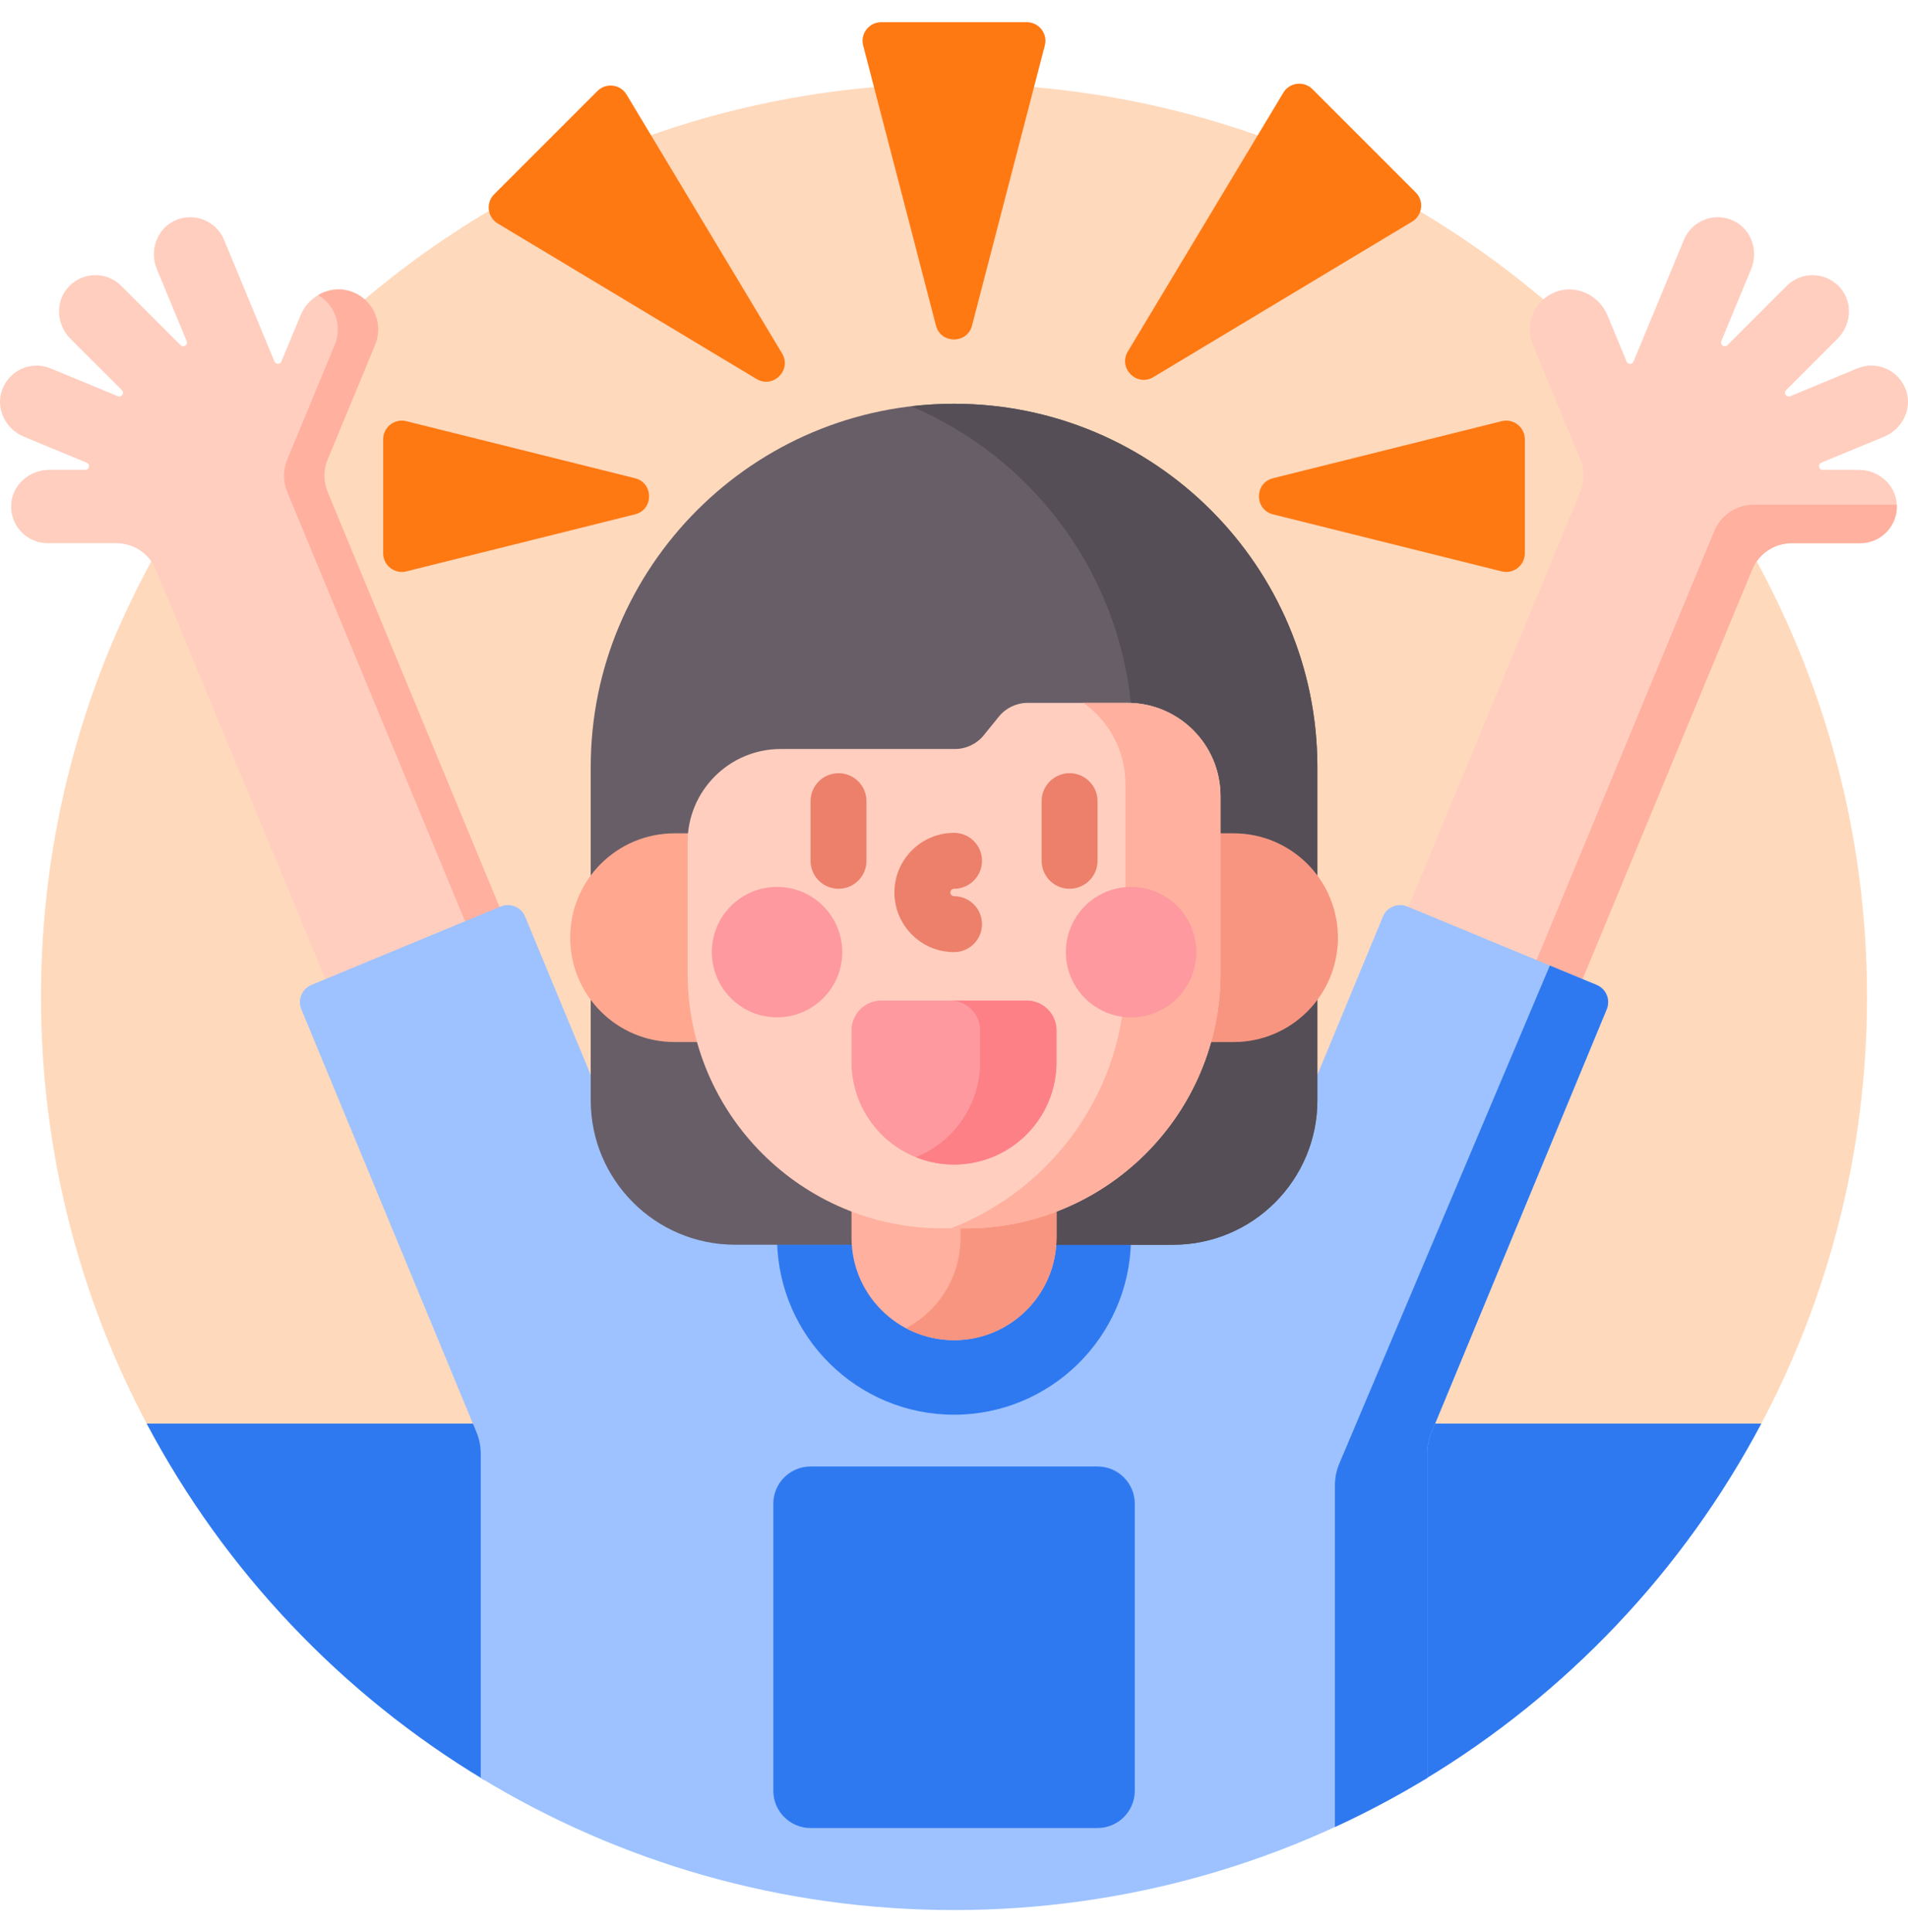 <svg width="80" height="81" viewBox="0 0 80 81" fill="none" xmlns="http://www.w3.org/2000/svg">
<g id="fi_15371652" clip-path="url(#clip0_518_7858)">
<g id="Group">
<g id="Group_2">
<path id="Vector" d="M73.767 59.836C76.646 54.459 78.281 48.315 78.281 41.789C78.281 20.647 61.142 3.508 40 3.508C18.858 3.508 1.719 20.647 1.719 41.789C1.719 48.315 3.354 54.459 6.233 59.836H73.767Z" fill="#FFD9BC"/>
</g>
<g id="Group_3">
<path id="Vector_2" d="M77.944 19.698H76.424C76.253 19.698 76.206 19.463 76.364 19.397L79.004 18.304C79.761 17.99 80.185 17.146 79.921 16.371C79.632 15.522 78.692 15.105 77.876 15.443L75.06 16.61C74.902 16.675 74.769 16.476 74.889 16.355L77.048 14.197C77.627 13.618 77.696 12.675 77.155 12.06C76.563 11.386 75.536 11.361 74.912 11.985L72.428 14.469C72.307 14.59 72.108 14.457 72.173 14.299L73.424 11.28C73.737 10.523 73.44 9.627 72.705 9.265C71.9 8.869 70.942 9.239 70.604 10.055L68.49 15.157C68.437 15.286 68.255 15.286 68.202 15.157L67.399 13.219C67.044 12.363 66.072 11.907 65.21 12.245C64.332 12.59 63.911 13.586 64.271 14.454L66.26 19.257C66.443 19.697 66.443 20.192 66.26 20.631L58.998 38.165L66.296 41.188L73.465 23.881C73.743 23.21 74.397 22.772 75.124 22.772H77.996C78.879 22.772 79.588 22.028 79.53 21.133C79.477 20.316 78.762 19.698 77.944 19.698Z" fill="#FFCEBF"/>
<path id="Vector_3" d="M73.535 21.156C72.809 21.156 72.154 21.594 71.876 22.265L64.369 40.388L66.296 41.187L73.465 23.88C73.743 23.209 74.397 22.771 75.124 22.771H77.996C78.871 22.771 79.574 22.041 79.53 21.156L73.535 21.156Z" fill="#FFB09E"/>
</g>
<g id="Group_4">
<path id="Vector_4" d="M21.002 38.165L13.739 20.631C13.557 20.191 13.557 19.697 13.739 19.257L15.729 14.454C16.088 13.586 15.668 12.59 14.79 12.245C13.928 11.907 12.955 12.363 12.601 13.218L11.798 15.157C11.745 15.286 11.563 15.286 11.509 15.157L9.396 10.055C9.058 9.239 8.099 8.869 7.294 9.265C6.56 9.627 6.263 10.524 6.576 11.28L7.826 14.299C7.892 14.457 7.692 14.59 7.571 14.469L5.088 11.986C4.464 11.361 3.436 11.386 2.844 12.06C2.304 12.675 2.372 13.618 2.951 14.197L5.11 16.355C5.231 16.476 5.098 16.676 4.94 16.61L2.123 15.444C1.307 15.106 0.368 15.522 0.079 16.371C-0.185 17.146 0.239 17.99 0.995 18.304L3.635 19.397C3.793 19.463 3.747 19.698 3.576 19.698H2.056C1.237 19.698 0.522 20.316 0.469 21.133C0.411 22.028 1.12 22.772 2.003 22.772H4.876C5.602 22.772 6.257 23.21 6.535 23.881L13.703 41.188L21.002 38.165Z" fill="#FFCEBF"/>
<path id="Vector_5" d="M21.002 38.164L13.739 20.631C13.557 20.191 13.557 19.697 13.739 19.257L15.729 14.453C16.088 13.586 15.668 12.59 14.79 12.245C14.299 12.052 13.772 12.118 13.344 12.368C14.05 12.788 14.36 13.672 14.037 14.453L12.047 19.257C11.865 19.697 11.865 20.191 12.047 20.631L19.557 38.763L21.002 38.164Z" fill="#FFB09E"/>
</g>
<g id="Group_5">
<path id="Vector_6" d="M20.312 60.939C20.312 60.609 20.248 60.287 20.122 59.982L19.997 59.68H6.15C9.423 65.858 14.337 71.033 20.312 74.624V60.939Z" fill="#2F79F0"/>
<path id="Vector_7" d="M60.003 59.68L59.878 59.982C59.752 60.287 59.688 60.609 59.688 60.939V74.624C65.662 71.033 70.577 65.858 73.849 59.68H60.003V59.68Z" fill="#2F79F0"/>
</g>
<g id="Group_6">
<g id="Group_7">
<path id="Vector_8" d="M53.377 20.047L62.964 17.656C63.456 17.534 63.934 17.906 63.934 18.414V23.195C63.934 23.703 63.456 24.076 62.964 23.953L53.377 21.563C52.588 21.366 52.588 20.244 53.377 20.047Z" fill="#FF7913"/>
</g>
<g id="Group_8">
<path id="Vector_9" d="M26.623 20.047L17.037 17.656C16.544 17.534 16.066 17.906 16.066 18.414V23.195C16.066 23.703 16.544 24.076 17.037 23.953L26.623 21.563C27.413 21.366 27.413 20.244 26.623 20.047Z" fill="#FF7913"/>
</g>
</g>
<g id="Group_9">
<g id="Group_10">
<path id="Vector_10" d="M32.791 14.815L26.272 3.965C26.011 3.529 25.409 3.456 25.05 3.815L20.719 8.146C20.36 8.505 20.434 9.106 20.869 9.368L31.719 15.887C32.416 16.306 33.21 15.512 32.791 14.815Z" fill="#FF7913"/>
</g>
<g id="Group_11">
<path id="Vector_11" d="M47.288 14.736L53.807 3.887C54.069 3.451 54.67 3.377 55.029 3.737L59.36 8.068C59.719 8.427 59.646 9.028 59.21 9.29L48.36 15.809C47.663 16.227 46.869 15.434 47.288 14.736Z" fill="#FF7913"/>
</g>
</g>
<g id="Group_12">
<g id="Group_13">
<g id="Group_14">
<path id="Vector_12" d="M66.945 41.29L59.006 38.001C58.607 37.836 58.15 38.025 57.985 38.424L55.079 45.44V46.126C55.079 49.378 52.433 52.025 49.18 52.025H30.822C27.569 52.025 24.923 49.378 24.923 46.126V45.44L22.017 38.424C21.852 38.025 21.395 37.836 20.996 38.001L13.057 41.29C12.658 41.455 12.469 41.912 12.634 42.311L19.979 60.043C20.097 60.328 20.157 60.633 20.157 60.94V74.533C25.944 78.048 32.736 80.072 40.001 80.072C47.266 80.072 54.058 78.048 59.845 74.533V60.94C59.845 60.632 59.906 60.328 60.023 60.043L67.369 42.311C67.533 41.912 67.344 41.455 66.945 41.29Z" fill="#9DC2FF"/>
<g id="Group_15">
<path id="Vector_13" d="M66.945 41.289L64.983 40.477L56.149 61.371C56.031 61.656 55.971 61.96 55.971 62.268V76.591C57.305 75.977 58.598 75.29 59.845 74.533V60.94C59.845 60.632 59.905 60.327 60.023 60.043L67.368 42.31C67.533 41.911 67.344 41.455 66.945 41.289Z" fill="#2F79F0"/>
</g>
<path id="Vector_14" d="M32.582 52.023C32.656 56.052 35.954 59.307 40.001 59.307C44.047 59.307 47.345 56.052 47.419 52.023H32.582Z" fill="#2F79F0"/>
<g id="Group_16">
<path id="Vector_15" d="M49.181 52.181H30.823C27.479 52.181 24.768 49.47 24.768 46.126V32.16C24.768 23.746 31.588 16.926 40.002 16.926C48.416 16.926 55.236 23.746 55.236 32.16V46.126C55.236 49.47 52.525 52.181 49.181 52.181Z" fill="#685E68"/>
</g>
<g id="Group_17">
<path id="Vector_16" d="M47.417 29.47C49.505 29.548 51.173 31.265 51.173 33.372V34.934H51.72C53.161 34.934 54.439 35.63 55.236 36.705V32.16C55.236 23.746 48.415 16.926 40.001 16.926C39.393 16.926 38.793 16.962 38.203 17.032C43.2 19.148 46.832 23.856 47.417 29.47Z" fill="#554E56"/>
<path id="Vector_17" d="M51.72 43.685H50.776C49.862 46.954 47.436 49.589 44.298 50.791V51.888C44.298 51.987 44.294 52.085 44.287 52.183H49.181C52.525 52.183 55.236 49.472 55.236 46.127V41.914C54.438 42.989 53.161 43.685 51.72 43.685Z" fill="#554E56"/>
</g>
<path id="Vector_18" d="M40.472 51.338H39.528C38.179 51.338 36.89 51.081 35.703 50.617V51.885C35.703 54.258 37.627 56.182 40 56.182C42.373 56.182 44.297 54.258 44.297 51.885V50.617C43.111 51.081 41.821 51.338 40.472 51.338Z" fill="#FFB09E"/>
<path id="Vector_19" d="M40.474 51.338H40.275V51.885C40.275 53.53 39.35 54.959 37.992 55.681C38.592 55.999 39.275 56.182 40.001 56.182C42.374 56.182 44.298 54.258 44.298 51.885V50.617C43.112 51.081 41.823 51.338 40.474 51.338Z" fill="#F89580"/>
<g id="Group_18">
<path id="Vector_20" d="M28.986 40.797V35.306C28.986 35.181 28.993 35.056 29.005 34.934H28.283C25.867 34.934 23.908 36.892 23.908 39.309C23.908 41.725 25.867 43.684 28.283 43.684H29.392C29.13 42.766 28.986 41.798 28.986 40.797Z" fill="#FFA78F"/>
<path id="Vector_21" d="M51.722 34.934H51.018V40.797C51.018 41.798 50.875 42.765 50.613 43.684H51.722C54.138 43.684 56.097 41.725 56.097 39.309C56.097 36.892 54.138 34.934 51.722 34.934Z" fill="#F89580"/>
</g>
<g id="Group_19">
<path id="Vector_22" d="M41.877 30.046L41.252 30.818C40.956 31.186 40.509 31.399 40.037 31.399H32.736C30.579 31.399 28.83 33.148 28.83 35.305V40.795C28.83 46.705 33.62 51.495 39.53 51.495H40.474C46.383 51.495 51.174 46.705 51.174 40.795V33.371C51.174 31.214 49.425 29.465 47.268 29.465H43.092C42.62 29.465 42.173 29.678 41.877 30.046Z" fill="#FFCEBF"/>
</g>
<path id="Vector_23" d="M47.267 29.465H45.426C46.492 30.222 47.189 31.466 47.189 32.874V40.818C47.189 45.684 44.151 49.838 39.869 51.495H40.474C46.383 51.495 51.173 46.705 51.173 40.795V33.371C51.173 31.214 49.425 29.465 47.267 29.465Z" fill="#FFB09E"/>
<g id="Group_20">
<g id="Group_21">
<path id="Vector_24" d="M32.58 42.648C34.09 42.648 35.315 41.424 35.315 39.914C35.315 38.404 34.09 37.18 32.58 37.18C31.07 37.18 29.846 38.404 29.846 39.914C29.846 41.424 31.07 42.648 32.58 42.648Z" fill="#FE99A0"/>
</g>
<g id="Group_22">
<path id="Vector_25" d="M47.424 42.648C48.934 42.648 50.158 41.424 50.158 39.914C50.158 38.404 48.934 37.18 47.424 37.18C45.914 37.18 44.69 38.404 44.69 39.914C44.69 41.424 45.914 42.648 47.424 42.648Z" fill="#FE99A0"/>
</g>
</g>
<g id="Group_23">
<g id="Group_24">
<path id="Vector_26" d="M35.158 37.258C34.511 37.258 33.986 36.733 33.986 36.086V33.586C33.986 32.939 34.511 32.414 35.158 32.414C35.806 32.414 36.33 32.939 36.33 33.586V36.086C36.33 36.733 35.806 37.258 35.158 37.258Z" fill="#EC806B"/>
</g>
<g id="Group_25">
<path id="Vector_27" d="M44.846 37.258C44.198 37.258 43.674 36.733 43.674 36.086V33.586C43.674 32.939 44.198 32.414 44.846 32.414C45.493 32.414 46.018 32.939 46.018 33.586V36.086C46.018 36.733 45.493 37.258 44.846 37.258Z" fill="#EC806B"/>
</g>
</g>
<g id="Group_26">
<path id="Vector_28" d="M40.002 39.914C38.623 39.914 37.502 38.792 37.502 37.414C37.502 36.036 38.623 34.914 40.002 34.914C40.649 34.914 41.174 35.439 41.174 36.086C41.174 36.733 40.649 37.258 40.002 37.258C39.916 37.258 39.846 37.328 39.846 37.414C39.846 37.5 39.916 37.57 40.002 37.57C40.649 37.57 41.174 38.095 41.174 38.742C41.174 39.389 40.649 39.914 40.002 39.914Z" fill="#EC806B"/>
</g>
</g>
<g id="Group_27">
<path id="Vector_29" d="M46.018 76.633H33.986C33.123 76.633 32.424 75.933 32.424 75.07V63.039C32.424 62.176 33.123 61.477 33.986 61.477H46.018C46.88 61.477 47.58 62.176 47.58 63.039V75.07C47.58 75.933 46.88 76.633 46.018 76.633Z" fill="#2F79F0"/>
</g>
</g>
</g>
<g id="Group_28">
<path id="Vector_30" d="M40.756 13.647L43.808 1.907C43.937 1.413 43.563 0.93 43.052 0.93H36.948C36.436 0.93 36.063 1.413 36.192 1.907L39.244 13.647C39.446 14.426 40.553 14.426 40.756 13.647Z" fill="#FF7913"/>
</g>
<g id="Group_29">
<path id="Vector_31" d="M40 48.82C37.627 48.82 35.703 46.897 35.703 44.523V43.195C35.703 42.505 36.263 41.945 36.953 41.945H43.047C43.737 41.945 44.297 42.505 44.297 43.195V44.523C44.297 46.897 42.373 48.82 40 48.82Z" fill="#FE99A0"/>
</g>
<g id="Group_30">
<path id="Vector_32" d="M43.047 41.945H39.844C40.534 41.945 41.094 42.505 41.094 43.195V44.523C41.094 46.33 39.978 47.876 38.398 48.511C38.894 48.71 39.434 48.82 40 48.82C42.373 48.82 44.297 46.897 44.297 44.523V43.195C44.297 42.505 43.737 41.945 43.047 41.945Z" fill="#FD8087"/>
</g>
</g>
</g>
<defs>
<clipPath id="clip0_518_7858">
<rect width="80" height="80" fill="white" transform="translate(0 0.5)"/>
</clipPath>
</defs>
</svg>
